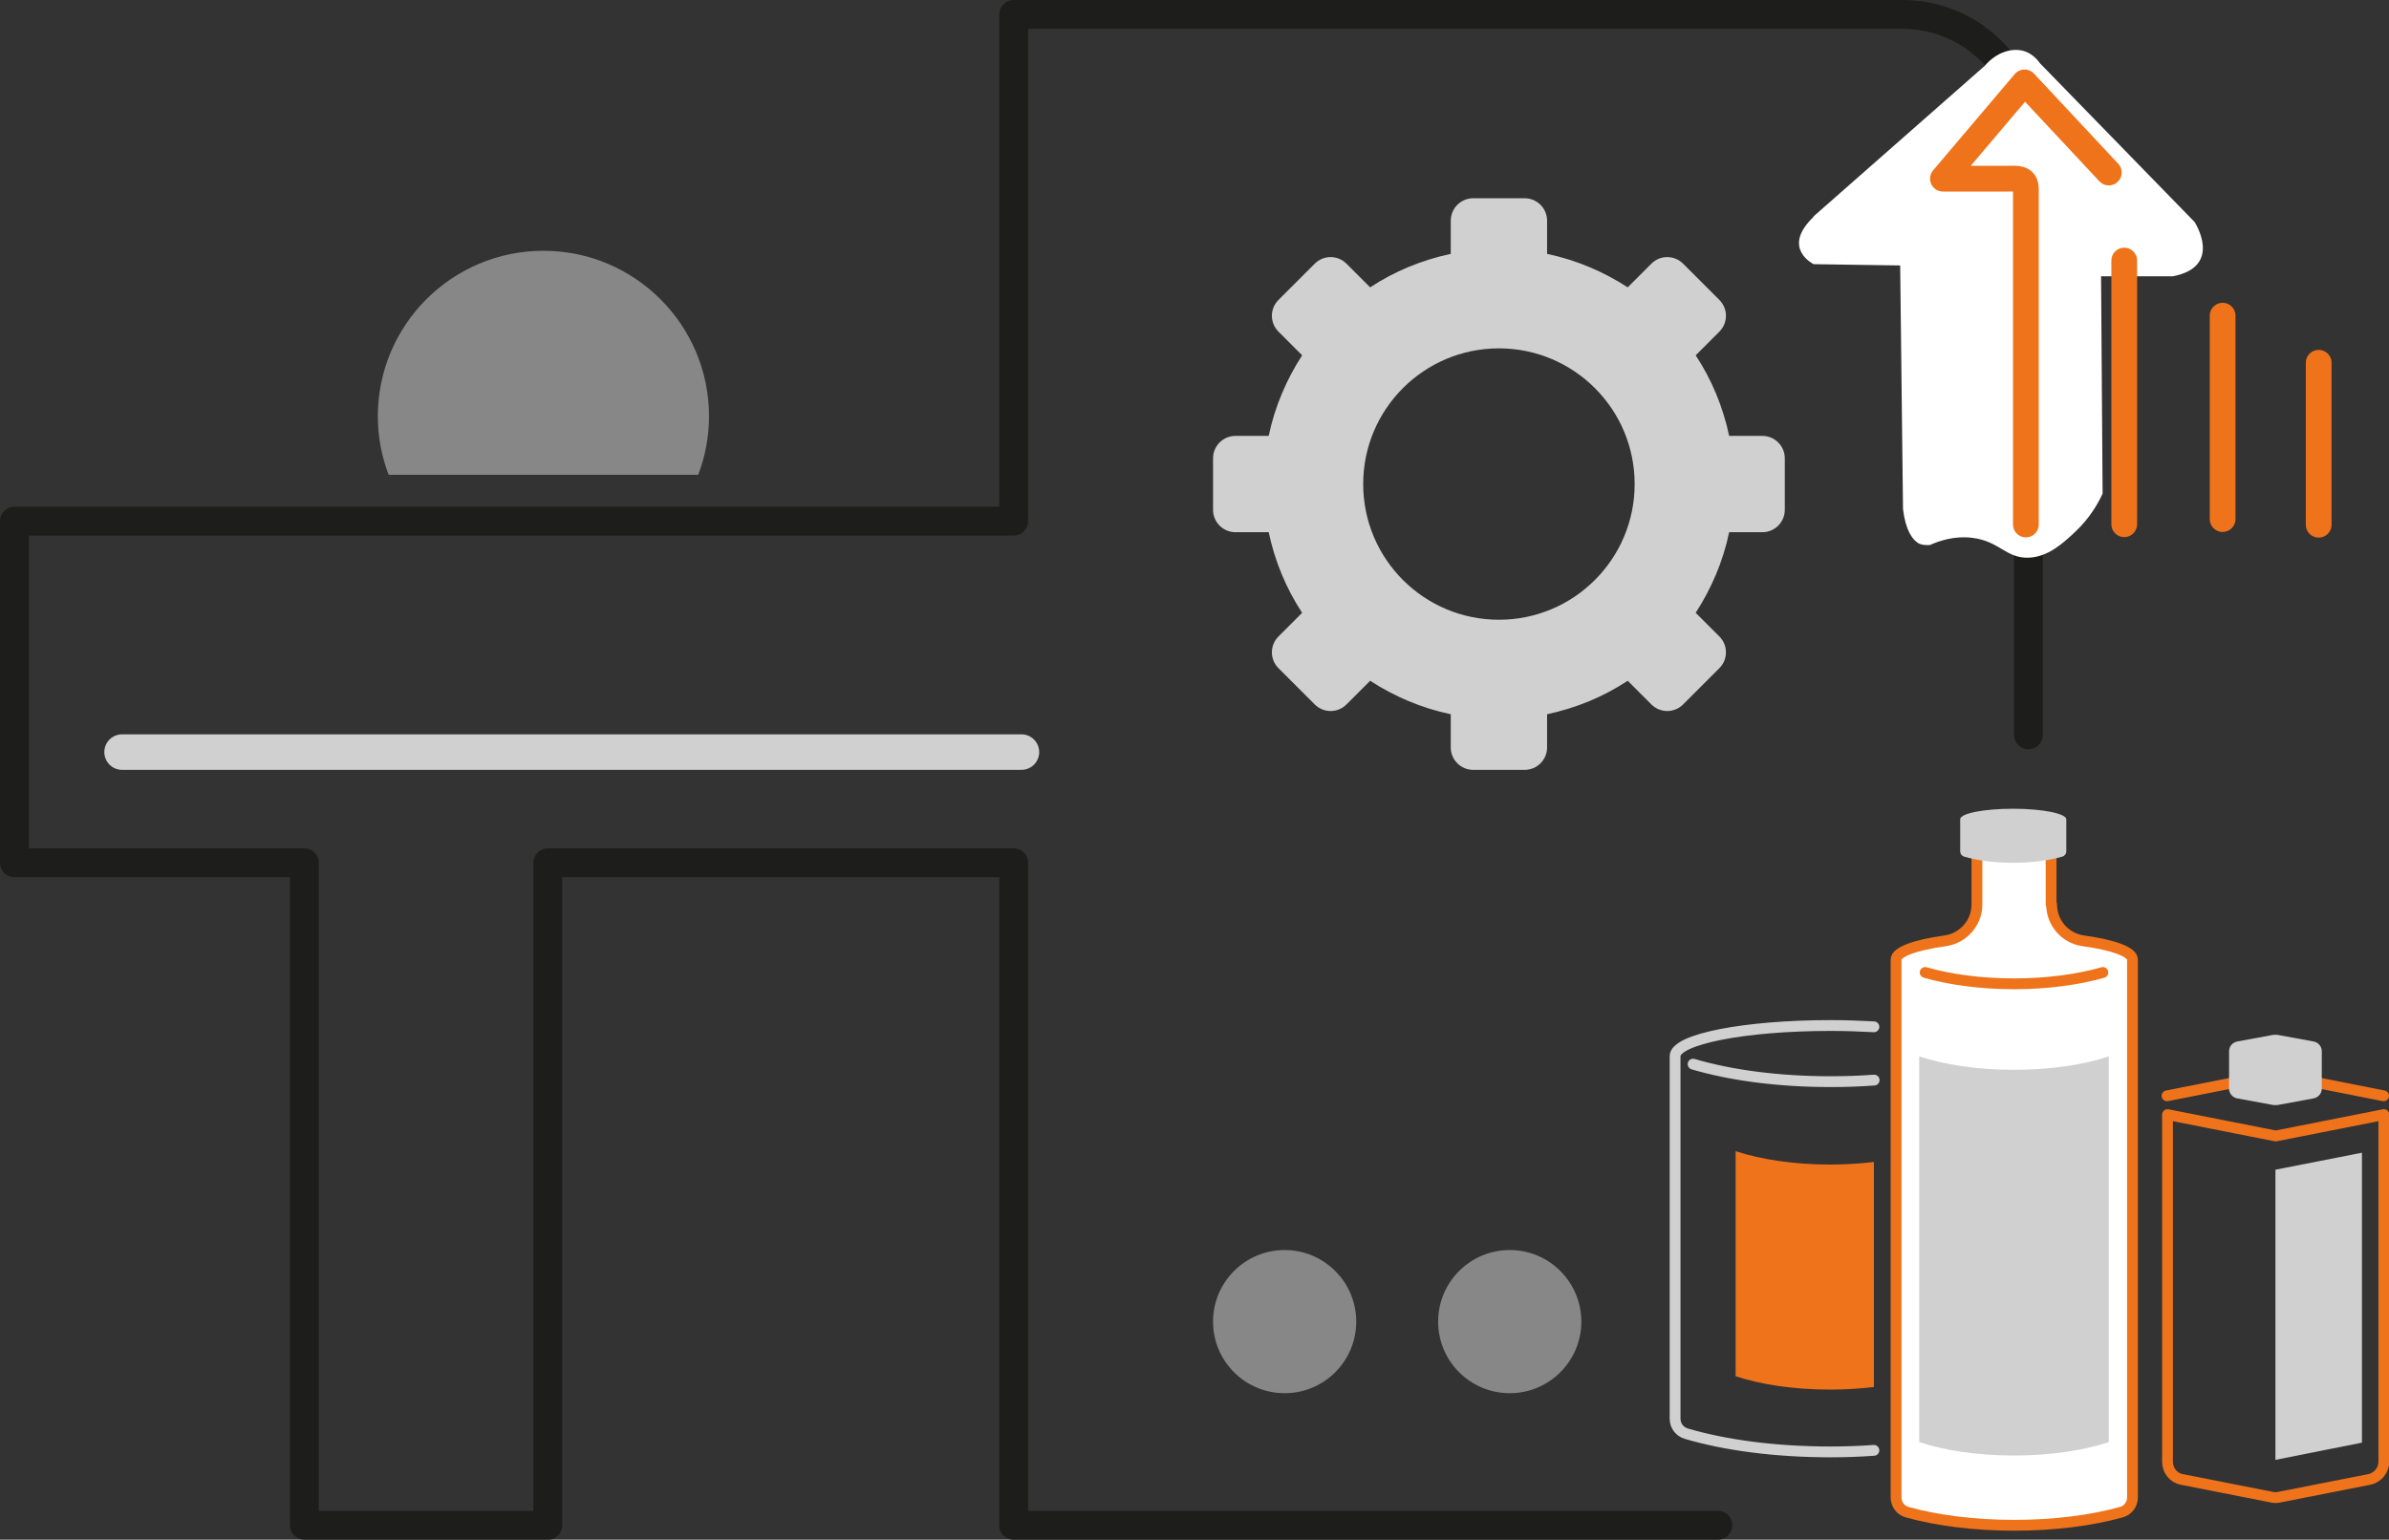 <?xml version="1.0" encoding="UTF-8"?>
<svg xmlns="http://www.w3.org/2000/svg" id="Livello_2" data-name="Livello 2" viewBox="0 0 92.76 59.8">
  <rect x="0" y="0" width="92.76" height="59.8" fill="#333333" stroke="none"/>
  <defs>
    <style>
      .cls-1, .cls-2, .cls-3, .cls-4, .cls-5, .cls-6 {
        stroke-linecap: round;
        stroke-linejoin: round;
      }

      .cls-1, .cls-2, .cls-5 {
        stroke: #ee731b;
      }

      .cls-1, .cls-3, .cls-4, .cls-5, .cls-6 {
        fill: none;
      }

      .cls-7, .cls-2 {
        fill: #fff;
      }

      .cls-2, .cls-4, .cls-5 {
        stroke-width: .42px;
      }

      .cls-3 {
        stroke: #1d1d1b;
        stroke-width: 1.12px;
      }

      .cls-4, .cls-6 {
        stroke: #d0d0d0;
      }

      .cls-8 {
        fill: #878787;
      }

      .cls-9 {
        fill: #ee731b;
      }

      .cls-6 {
        stroke-width: 1.38px;
      }

      .cls-10 {
        fill: #d0d0d0;
      }
    </style>
  </defs>
  <g id="grafica">
    <path class="cls-3" d="M78.76,28.54V5.45c0-2.7-2.19-4.89-4.89-4.89H39.36V20.24H.56v13.27H11.82v25.73h9.45v-25.73h18.09v25.73h27.34"></path>
    <circle class="cls-8" cx="49.88" cy="51.33" r="2.78"></circle>
    <circle class="cls-8" cx="58.62" cy="51.33" r="2.78"></circle>
    <path class="cls-10" d="M68.43,16.93h-1.29c-.24-1.13-.68-2.19-1.3-3.13l.92-.92c.34-.34,.34-.89,0-1.23l-1.41-1.41c-.34-.34-.89-.34-1.23,0l-.92,.92c-.94-.61-1.99-1.06-3.13-1.3v-1.29c0-.48-.39-.87-.87-.87h-2c-.48,0-.87,.39-.87,.87v1.29c-1.13,.24-2.19,.68-3.13,1.3l-.92-.92c-.34-.34-.89-.34-1.23,0l-1.41,1.41c-.34,.34-.34,.89,0,1.23l.92,.92c-.61,.94-1.06,1.99-1.3,3.13h-1.29c-.48,0-.87,.39-.87,.87v2c0,.48,.39,.87,.87,.87h1.29c.24,1.13,.68,2.19,1.3,3.13l-.92,.92c-.34,.34-.34,.89,0,1.23l1.41,1.41c.34,.34,.89,.34,1.23,0l.92-.92c.94,.61,1.99,1.06,3.13,1.3v1.29c0,.48,.39,.87,.87,.87h2c.48,0,.87-.39,.87-.87v-1.29c1.13-.24,2.19-.68,3.13-1.3l.92,.92c.34,.34,.89,.34,1.23,0l1.41-1.41c.34-.34,.34-.89,0-1.23l-.92-.92c.61-.94,1.06-1.99,1.3-3.13h1.29c.48,0,.87-.39,.87-.87v-2c0-.48-.39-.87-.87-.87Zm-10.23,7.14c-2.91,0-5.27-2.36-5.27-5.27s2.36-5.27,5.27-5.27,5.27,2.36,5.27,5.27-2.36,5.27-5.27,5.27Z"></path>
    <line class="cls-6" x1="4.74" y1="29.21" x2="39.66" y2="29.21"></line>
    <path class="cls-8" d="M27.11,18.44c.27-.71,.42-1.47,.42-2.27,0-3.55-2.88-6.43-6.43-6.43s-6.43,2.88-6.43,6.43c0,.8,.15,1.56,.42,2.27h12.03Z"></path>
    <path class="cls-7" d="M70.41,8.41c2.22-1.95,4.43-3.9,6.65-5.85,.44-.52,1.07-.74,1.58-.56,.29,.11,.47,.32,.57,.46l6,6.16s1.13,1.73-.84,2.11h-2.79l.06,8.44c-.17,.37-.49,.95-1.08,1.5-.47,.44-1.04,.96-1.79,.99-.88,.03-1.13-.64-2.18-.77-.69-.09-1.28,.11-1.66,.28-.2,.01-.36-.02-.44-.07-.23-.14-.5-.49-.6-1.33l-.11-9.46-3.36-.05s-1.28-.62,0-1.84Z"></path>
    <path class="cls-4" d="M65.74,41.33c1.45,.43,3.31,.68,5.34,.68,.58,0,1.14-.02,1.69-.06"></path>
    <path class="cls-4" d="M72.76,39.88c-.54-.03-1.1-.05-1.69-.05-3.33,0-6.03,.53-6.03,1.19v14.08c0,.27,.17,.5,.43,.58,1.52,.45,3.47,.71,5.6,.71,.58,0,1.14-.02,1.69-.06"></path>
    <path class="cls-2" d="M79.64,35.13v-2.02c0-.8-.64-1.02-1.44-1.02h0c-.79,0-1.44,.23-1.44,1.02v2.02c0,.71-.53,1.31-1.23,1.41-1.16,.16-1.91,.43-1.91,.73v20.89c0,.26,.17,.5,.43,.57,1.14,.32,2.59,.51,4.16,.51s3.01-.19,4.16-.51c.25-.07,.43-.3,.43-.57v-20.89c0-.3-.75-.57-1.91-.73-.71-.1-1.23-.7-1.23-1.41Z"></path>
    <path class="cls-5" d="M74.75,37.77c.94,.27,2.14,.44,3.45,.44s2.51-.17,3.45-.44"></path>
    <path class="cls-10" d="M78.2,41.55c-1.42,0-2.71-.2-3.68-.52v14.98c.96,.32,2.25,.52,3.68,.52s2.71-.2,3.68-.52v-14.98h0c-.96,.32-2.25,.52-3.68,.52Z"></path>
    <path class="cls-5" d="M91.99,57.46l-3.5,.69c-.09,.02-.18,.02-.27,0l-3.5-.69c-.33-.06-.56-.35-.56-.69v-13.48l4.2,.83,4.2-.83v13.48c0,.33-.24,.62-.56,.69Z"></path>
    <polyline class="cls-5" points="92.55 42.56 88.35 41.73 84.14 42.56"></polyline>
    <path class="cls-10" d="M89.83,42.66l-1.41,.26s-.09,0-.14,0l-1.41-.26c-.18-.03-.32-.19-.32-.38v-1.45c0-.19,.13-.34,.32-.38l1.41-.26s.09,0,.14,0l1.41,.26c.18,.03,.32,.19,.32,.38v1.45c0,.19-.13,.34-.32,.38Z"></path>
    <polygon class="cls-10" points="91.71 56.03 88.35 56.7 88.35 45.43 91.71 44.77 91.71 56.03"></polygon>
    <path class="cls-10" d="M78.17,31.41c-1.14,0-2.06,.18-2.06,.41v1.25c0,.09,.06,.17,.15,.2,.52,.15,1.19,.24,1.91,.24s1.39-.09,1.91-.24c.09-.03,.15-.11,.15-.2v-1.25c0-.22-.92-.41-2.06-.41Z"></path>
    <path class="cls-9" d="M72.76,45.13c-.53,.06-1.1,.1-1.69,.1-1.42,0-2.71-.2-3.68-.52v8.74c.96,.32,2.25,.52,3.68,.52,.59,0,1.16-.04,1.69-.1v-8.74Z"></path>
    <line class="cls-1" x1="90.03" y1="14.09" x2="90.03" y2="20.38"></line>
    <line class="cls-1" x1="86.3" y1="12.26" x2="86.3" y2="20.16"></line>
    <line class="cls-1" x1="82.48" y1="10.12" x2="82.48" y2="20.36"></line>
    <path class="cls-1" d="M81.88,6.7l-3.27-3.5-3.17,3.74h2.5c.34,0,.72-.07,.72,.4,0,2.79,0,13.03,0,13.03"></path>
  </g>
</svg>
